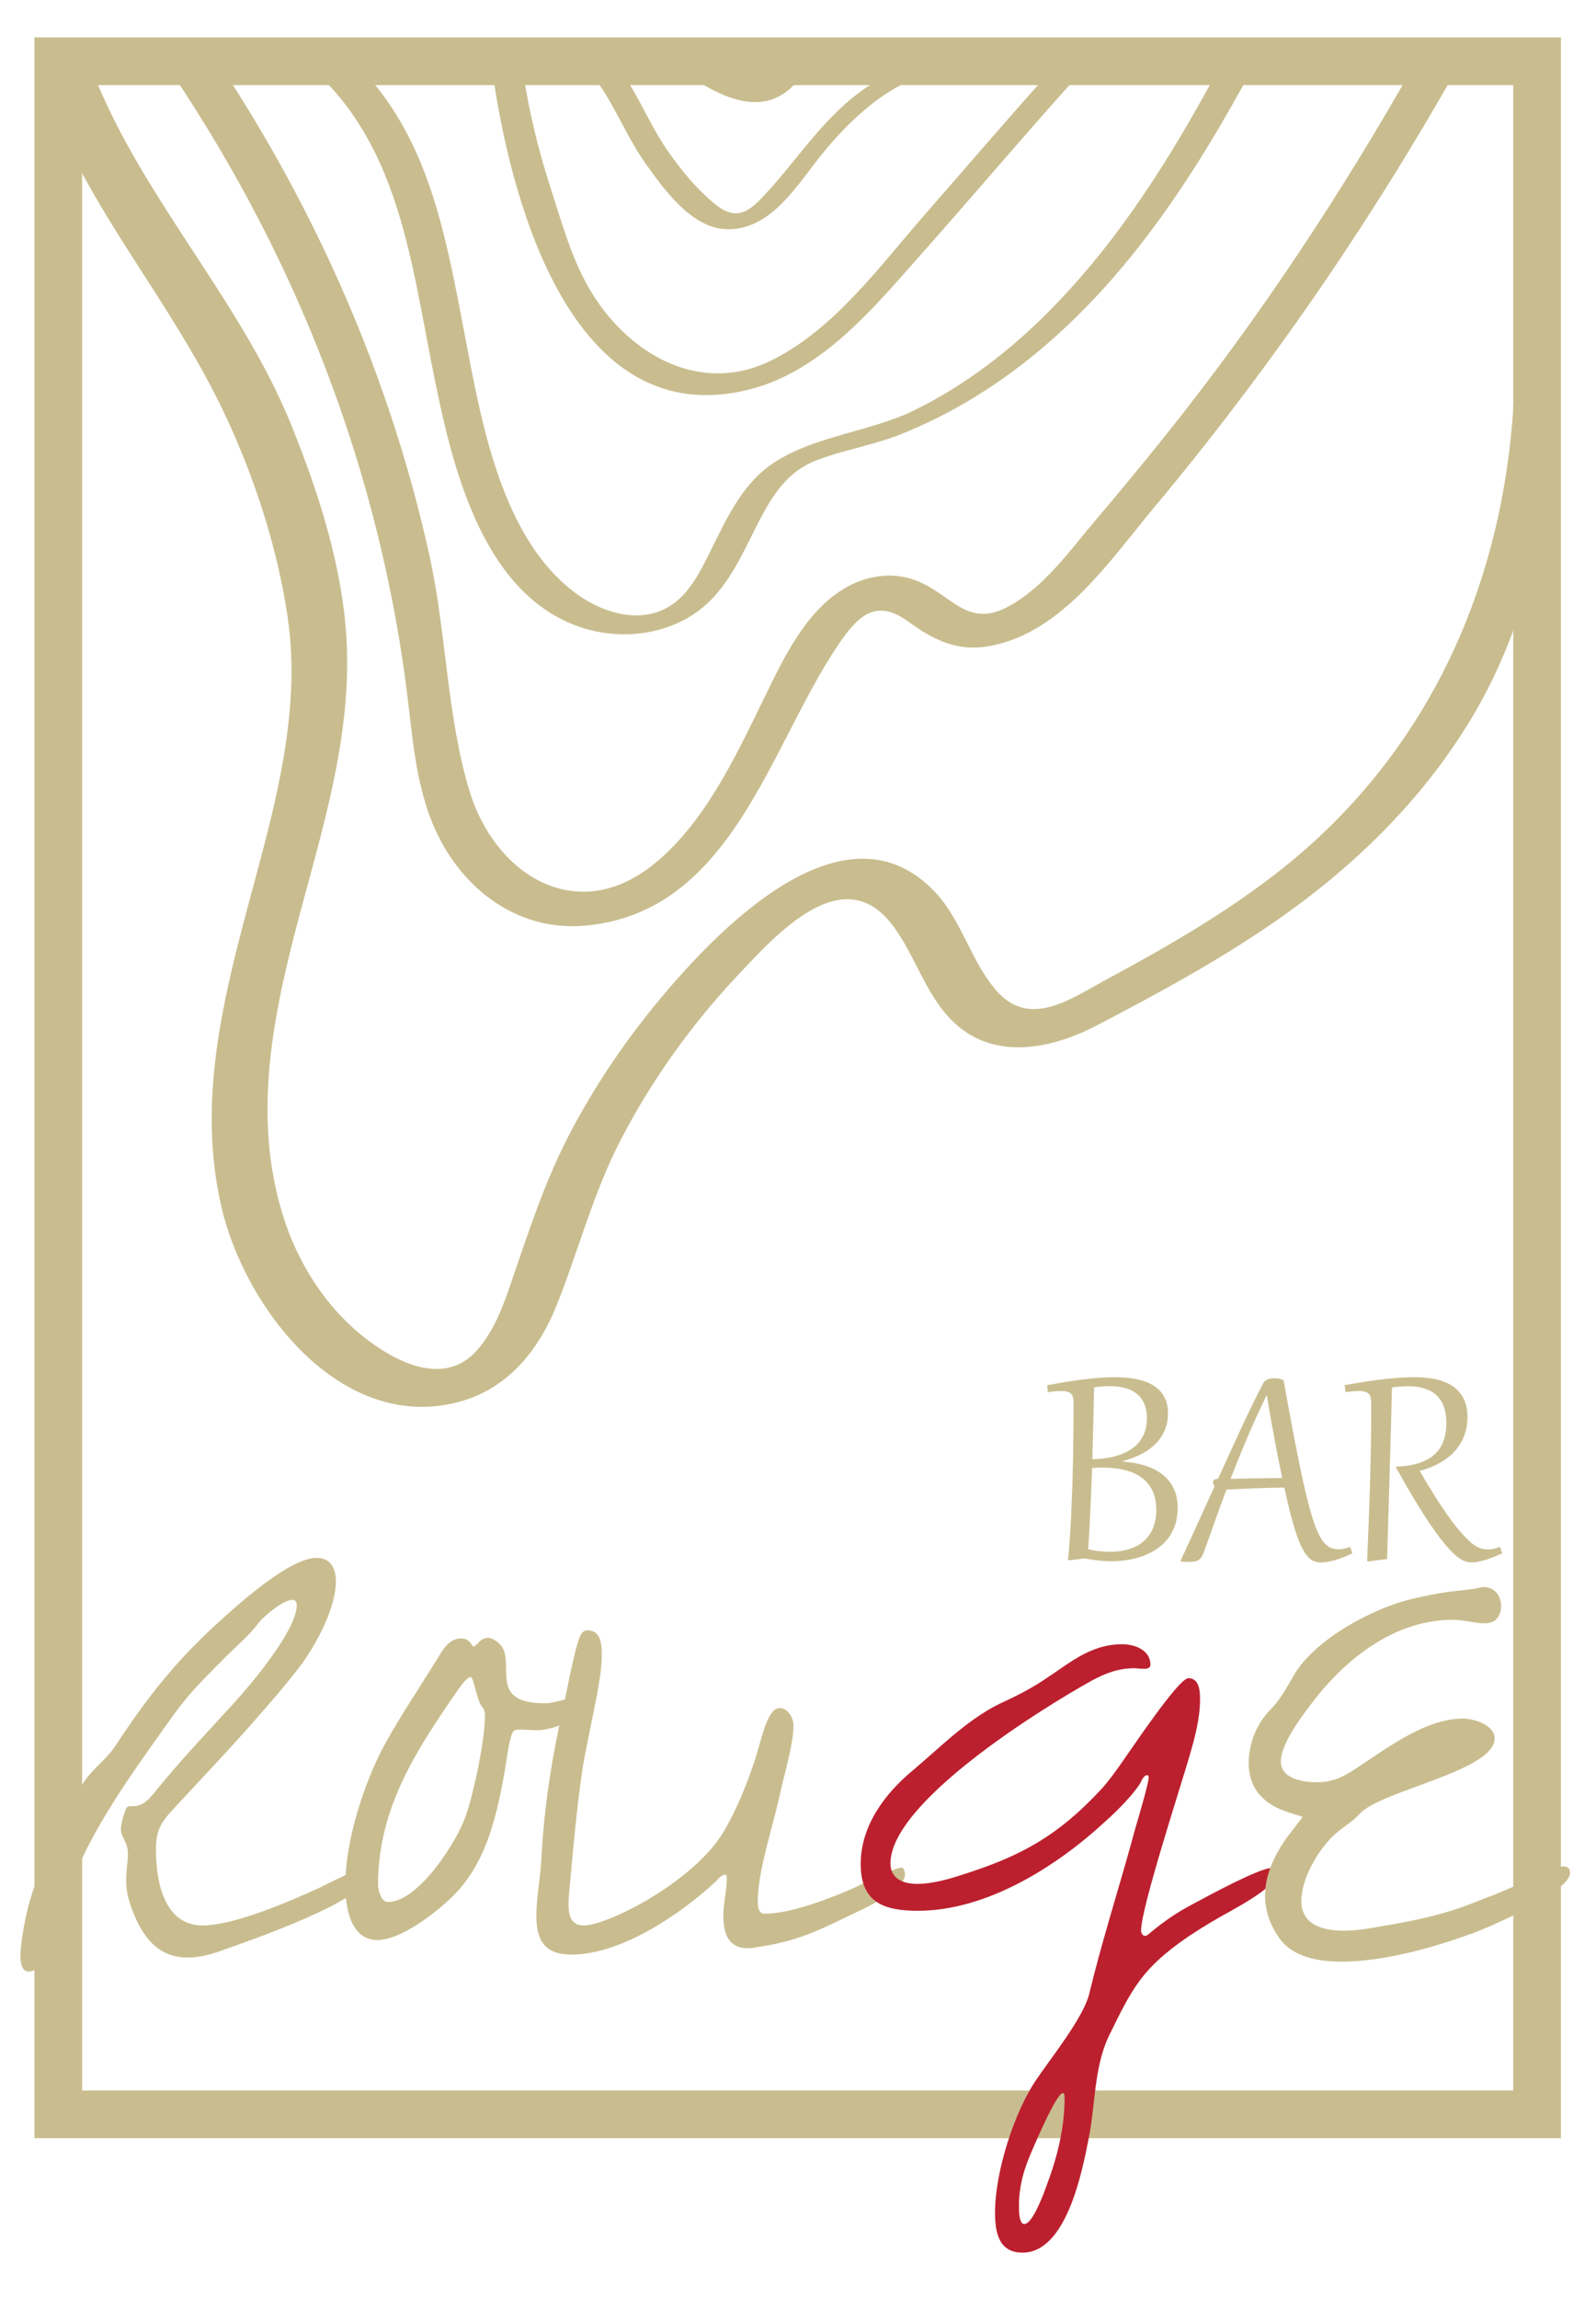 <svg xmlns="http://www.w3.org/2000/svg" id="uuid-4dda675f-8ae6-4aa4-9bea-7b509db4e9ad" viewBox="0 0 727.21 1047.14"><defs><style>      .st0 {        fill: #bc202e;      }      .st1 {        fill: #c9bd8f;      }    </style></defs><path class="st1" d="M80.72,36.9c44.78,67.4,77.33,142.33,94.81,221.4,3.99,18.06,7.2,36.3,9.59,54.65,2.73,20.84,3.88,42.35,11.93,62.01,11.62,28.4,37.46,49.39,69.23,46.68,67.17-5.73,84.22-81.39,115.52-127.71,8.78-13,16.99-21.64,31.79-10.97,11.8,8.5,22.46,14.09,37.56,11.27,32.79-6.11,54.32-38.64,74.21-62.45,52.49-62.86,98.56-129.71,138.82-201.02,5.52-9.78-14.89-9.98-19.24-2.28-33.6,59.51-71.05,116.28-113.75,169.67-10.56,13.21-21.35,26.23-32.28,39.13-11.62,13.72-22.95,29.8-38.96,38.72-18.73,10.43-25.78-4.44-41.3-11.08-10.18-4.35-21.52-3.3-31.3,1.68-19.57,9.98-30.16,32.9-39.29,51.63-12.94,26.51-27.39,57.56-51.03,76.08-35.06,27.47-71.86,3.54-83.21-34.31-10.3-34.37-10.41-71.97-18.17-107.1-17.73-80.25-51.06-156.48-96.5-224.87-5.01-7.54-24.21.15-18.43,8.86"></path><path class="st1" d="M19.79,40.1c20.41,56.38,57.53,95.25,82.88,149.11,13.46,28.6,24,61.2,28.48,92.52,4.9,34.23-1.82,68.45-10.34,101.55-14.07,54.67-33.19,109.96-19.83,166.86,10.71,45.64,53.97,102.19,107.36,88.62,22.57-5.74,36.92-23.29,45.27-44.17,10.16-25.41,16.72-51.44,29.48-75.9,14.2-27.21,32.19-52.26,53.22-74.6,17.38-18.46,47.6-52.32,70.12-22.98,11.25,14.65,15.66,34.19,30.18,46.35,18.44,15.45,43.34,9.9,62.91-.28,28.05-14.59,56.14-29.86,82.13-47.91,35.11-24.38,66.14-54.6,88.36-91.33,29.12-48.12,37.63-103.04,39.05-158.76.3-11.93-18.62-7.7-18.88,2.27-2.25,88.14-36.3,169.32-106.78,224.89-24.44,19.27-51.38,34.78-78.71,49.52-16.37,8.83-35.45,22.99-50.76,5.29-11.64-13.44-15.68-31.97-28.01-44.96-38.84-40.92-92.41,11.38-118.34,40.83-18.21,20.69-34.24,43.43-47.17,67.78-12.21,23-19.78,46.98-28.21,71.44-3.52,10.23-7.86,21.21-15.3,29.29-12.06,13.12-28.92,8.09-42.5-.41-21.89-13.71-37.27-35.99-45.1-60.32-17.05-53.01-1.25-106.97,12.75-158.61,9.15-33.75,17.57-68.05,15.92-103.28-1.57-33.56-12.42-67.33-24.85-98.35C109.26,135.01,62.05,87.74,40.16,27.28c-3.7-10.23-24.69-3.83-21.13,6.01l.76,6.8h0Z"></path><path class="st1" d="M711.23,973.94H15.69V17.04h695.53v956.9h0ZM37.42,952.21h652.09V38.77H37.42v913.44Z"></path><path class="st1" d="M489.2,639.22c0-1-.08-1.85-.25-2.56s-.45-1.3-.87-1.76c-.42-.44-.99-.78-1.73-.99-.75-.22-1.69-.31-2.83-.31-1.57,0-3.57.17-6.02.53l-.36-3.18c2.17-.41,4.52-.81,7.06-1.25,2.54-.43,5.17-.82,7.87-1.17,2.7-.36,5.42-.65,8.14-.88,2.72-.22,5.36-.34,7.9-.34,2.07,0,4.11.11,6.1.32,2,.22,3.89.57,5.67,1.06,1.79.48,3.43,1.14,4.93,1.95,1.49.83,2.79,1.84,3.89,3.05,1.08,1.21,1.94,2.65,2.56,4.3.62,1.66.93,3.55.93,5.7,0,3.06-.55,5.8-1.66,8.19-1.11,2.38-2.6,4.47-4.48,6.24s-4.05,3.27-6.49,4.46c-2.45,1.2-5.03,2.16-7.74,2.88v.31c3.57.26,6.86.86,9.88,1.79,3.02.92,5.64,2.25,7.84,3.96,2.22,1.72,3.94,3.83,5.2,6.35,1.24,2.52,1.86,5.51,1.86,8.95,0,2.91-.4,5.52-1.19,7.86-.8,2.33-1.9,4.39-3.3,6.21-1.42,1.81-3.07,3.35-4.99,4.64-1.91,1.29-3.99,2.34-6.22,3.18-2.23.83-4.59,1.45-7.06,1.83-2.48.4-4.97.59-7.5.59-2.09,0-4.09-.11-6.01-.36-1.91-.23-3.95-.54-6.12-.89l-6.92.81-.64-.07c.3-3.14.59-6.52.83-10.17.25-3.64.47-7.44.64-11.42.18-3.97.34-8.05.49-12.24.13-4.19.25-8.41.34-12.64.08-4.25.13-8.46.17-12.67.04-4.2.06-8.28.06-12.25M495.83,705.66c1.78.45,3.48.75,5.1.92,1.61.16,3.26.25,4.89.25,2.95,0,5.71-.36,8.27-1.1,2.57-.72,4.79-1.87,6.69-3.42,1.89-1.55,3.37-3.55,4.45-5.99,1.08-2.43,1.63-5.36,1.63-8.76,0-3.16-.55-5.94-1.64-8.32-1.1-2.4-2.69-4.39-4.77-5.98-2.08-1.59-4.64-2.79-7.69-3.58-3.04-.8-6.51-1.2-10.41-1.2-.77,0-1.55.02-2.34.06-.8.03-1.61.08-2.41.12-.04,1.44-.11,3.14-.18,5.09-.07,1.93-.16,4.01-.25,6.21-.09,2.22-.19,4.51-.3,6.85-.1,2.37-.22,4.67-.34,6.91-.11,2.26-.24,4.43-.35,6.47-.12,2.04-.24,3.86-.36,5.46M498.51,631.95c-.02,1.54-.06,3.44-.11,5.68-.04,2.25-.1,4.77-.17,7.56-.08,2.79-.16,5.84-.24,9.12-.08,3.29-.17,6.74-.27,10.39,2.07-.06,4.13-.23,6.16-.52,2.03-.3,3.97-.75,5.81-1.34s3.55-1.37,5.12-2.33,2.93-2.12,4.08-3.48,2.06-2.94,2.71-4.76c.66-1.82.98-3.9.98-6.23,0-2.74-.44-5.04-1.32-6.92-.88-1.87-2.08-3.39-3.62-4.53-1.53-1.15-3.33-1.97-5.39-2.46-2.06-.5-4.26-.75-6.61-.75-1.14,0-2.32.04-3.52.14-1.19.09-2.4.24-3.62.44"></path><path class="st1" d="M554.35,690.7c-.86,2.43-1.61,4.55-2.23,6.33-.63,1.8-1.19,3.37-1.66,4.69-.47,1.33-.89,2.49-1.26,3.45-.35.96-.69,1.84-.99,2.62-.38.91-.8,1.61-1.29,2.1-.47.49-.98.86-1.53,1.08-.55.23-1.14.36-1.78.4-.64.03-1.33.06-2.04.06-.41,0-.9-.01-1.51-.02s-1.16-.02-1.66-.06l-.5-.35c2.85-6.19,5.56-12.1,8.12-17.74,2.56-5.63,5.02-11.04,7.4-16.19-.49-.79-.74-1.45-.74-1.97,0-.95.76-1.44,2.28-1.46,4.35-9.56,8.22-17.98,11.62-25.28,3.4-7.29,6.4-13.39,9-18.29.24-.45.54-.83.93-1.12.38-.3.79-.54,1.25-.71.45-.15.93-.28,1.42-.35.51-.07.99-.11,1.47-.11.69,0,1.37.07,2.04.18.66.13,1.38.36,2.14.68,1.5,8.25,2.87,15.68,4.11,22.28,1.25,6.6,2.42,12.48,3.48,17.65,1.08,5.15,2.08,9.65,3.03,13.5.96,3.85,1.88,7.13,2.75,9.88.88,2.75,1.76,5.02,2.65,6.8.88,1.78,1.78,3.19,2.72,4.21.94,1.02,1.93,1.73,2.99,2.14,1.04.4,2.18.61,3.43.61.8,0,1.63-.1,2.46-.28.83-.19,1.74-.47,2.75-.83l.99,2.93c-2.73,1.36-5.34,2.38-7.84,3.1-2.5.71-4.71,1.07-6.63,1.07-1.1,0-2.13-.2-3.09-.61-.96-.4-1.9-1.1-2.78-2.08-.89-.99-1.76-2.31-2.61-3.98-.85-1.66-1.69-3.76-2.54-6.28-.86-2.52-1.74-5.51-2.65-9-.9-3.49-1.85-7.54-2.85-12.16-4.41.05-8.75.15-13.05.31-4.3.15-8.74.36-13.33.62-.93,2.45-1.76,4.7-2.51,6.75-.74,2.03-1.4,3.84-1.94,5.41M584.23,673.22c-.5-2.35-1.03-4.96-1.61-7.84-.57-2.86-1.15-5.9-1.74-9.1-.6-3.2-1.2-6.53-1.82-10.01-.62-3.47-1.22-6.99-1.82-10.56h-.21c-3.43,7.09-6.48,13.82-9.17,20.22-2.69,6.4-5.08,12.29-7.17,17.67,4.08-.1,8.05-.18,11.88-.23,3.82-.06,7.71-.11,11.65-.16"></path><path class="st1" d="M624.79,639.21c0-.99-.08-1.85-.25-2.56s-.45-1.3-.87-1.75c-.42-.44-1-.78-1.72-1-.75-.22-1.69-.31-2.83-.31-1.57,0-3.58.17-6.03.53l-.43-3.18c2.22-.41,4.64-.81,7.26-1.25,2.63-.43,5.33-.82,8.1-1.17,2.77-.36,5.55-.65,8.34-.88,2.79-.23,5.49-.34,8.05-.34,3.45,0,6.65.31,9.6.92,2.95.6,5.51,1.61,7.67,3.03,2.17,1.42,3.86,3.28,5.11,5.59,1.23,2.3,1.86,5.17,1.86,8.59,0,3.16-.52,6.06-1.56,8.69-1.03,2.62-2.48,4.97-4.38,7.04-1.89,2.06-4.19,3.84-6.87,5.31-2.69,1.48-5.69,2.65-8.99,3.51,2.47,4.23,4.73,7.95,6.74,11.15,2.03,3.21,3.88,6.03,5.57,8.45,1.69,2.41,3.23,4.48,4.64,6.21,1.41,1.72,2.72,3.21,3.97,4.47.97,1.02,1.89,1.89,2.74,2.59.86.7,1.69,1.27,2.48,1.7.8.43,1.6.74,2.4.93.81.19,1.65.28,2.54.28.95,0,1.85-.09,2.71-.28.86-.19,1.8-.47,2.81-.86l1.01,2.93c-3.01,1.38-5.7,2.4-8.03,3.09-2.34.68-4.28,1.02-5.85,1.02-.78,0-1.53-.09-2.25-.27s-1.42-.44-2.1-.81c-.69-.36-1.38-.81-2.07-1.37s-1.43-1.22-2.22-1.99c-1.28-1.21-2.76-2.86-4.45-4.94s-3.59-4.68-5.73-7.81c-2.13-3.12-4.49-6.82-7.08-11.11s-5.45-9.22-8.56-14.84l.07-.47c4.2-.15,7.77-.75,10.66-1.74,2.9-1.01,5.26-2.37,7.05-4.07,1.8-1.72,3.1-3.75,3.9-6.11.81-2.38,1.22-5.02,1.22-7.95,0-5.6-1.48-9.79-4.43-12.59-2.95-2.78-7.31-4.17-13.09-4.17-1.24,0-2.41.04-3.53.15-1.12.09-2.36.23-3.72.4-.05,1.83-.11,4.27-.19,7.35-.08,3.07-.18,6.59-.28,10.57-.11,3.99-.23,8.35-.37,13.1-.15,4.74-.3,9.7-.43,14.88-.15,5.17-.31,10.48-.47,15.94-.17,5.45-.34,10.89-.5,16.32l-8.45,1.08-.64-.08c.28-6.82.54-13.3.78-19.4.24-6.12.44-12.07.59-17.86.16-5.79.28-11.52.38-17.19.09-5.67.13-11.49.13-17.44"></path><path class="st1" d="M102.48,887.92c-5.6,2.14-11.18,3.73-17.04,3.73-14.91,0-21.83-11.71-26.09-24.23-1.32-3.72-1.87-7.44-1.87-11.44,0-3.73.8-7.72.8-11.71,0-5.32-3.19-7.2-3.19-11.19,0-2.39,1.33-6.65,2.13-8.78.53-1.33,1.06-1.61,2.12-1.61h1.33c4.52,0,7.19-3.19,9.85-6.38,13.04-15.98,22.36-25.55,36.21-40.72,7.72-8.52,28.48-33.01,28.48-44.46,0-1.32-.53-2.39-1.87-2.39-4.52,0-12.77,7.18-15.43,10.39-4.79,6.39-11.45,11.71-16.78,17.29-10.65,10.65-16.23,16.25-24.76,28.49-15.7,22.1-33.8,46.85-43.65,72.41-1.86,5.05-3.73,10.38-5.32,15.7-1.33,4.26-5.06,21.3-9.05,23.16-1.59.8-3.73,1.86-5.32,1.86-3.46,0-3.73-5.05-3.73-7.18s.27-4.25.54-6.39c3.46-27.68,14.37-44.98,26.35-69.21,4.25-8.79,11.44-12.51,16.51-20.22,14.37-21.83,26.88-37.81,46.04-55.37,9.05-8.26,33.01-30.08,45.52-30.08,6.38,0,8.78,4.79,8.78,10.65,0,11.97-8.52,27.94-15.44,37.53-7.19,9.59-15.17,18.63-23.15,27.69-12.51,14.11-20.51,22.36-33.28,36.2-6.66,7.19-10.12,10.39-10.12,20.77,0,14.11,3.46,34.6,21.3,34.6,14.38,0,40.2-11.17,53.51-17.3,3.2-1.6,17.84-9.05,20.77-9.05.26,0,.53.27.79.27.53.8.8,1.6.8,2.66,0,11.72-55.37,30.62-65.75,34.33"></path><path class="st1" d="M247.84,787.84c-1.06.26-2.4.26-3.73.26-2.12,0-4.52-.26-7.45-.26-2.13,0-2.93.26-3.73,2.93-1.59,5.32-2.13,11.7-3.19,17.29-3.73,20.49-8.52,41.26-23.95,56.17-7.46,7.18-23.16,19.44-33.81,19.44-12.52,0-14.64-15.45-14.64-25.03,0-19.96,8.25-45.78,17.57-63.35,7.99-14.64,17.57-28.48,26.09-42.59,2.12-3.2,4.79-6.4,9.04-6.4,3.2,0,4,1.61,5.6,3.73,2.65-1.07,2.93-3.99,6.92-3.99,1.06,0,3.2,1.06,3.99,1.86,10.39,7.19-6.39,27.94,21.57,27.94,4.52,0,8.78-2.12,13.03-2.12,2.14,0,3.2.26,3.2,2.66,0,6.91-10.92,10.64-16.51,11.45M220.16,777.99c-3.19-2.93-3.99-14.11-5.85-14.11-2.13,0-7.72,9.04-9.32,11.17-15.7,23.16-32.74,49.24-32.74,83.32,0,2.4,1.33,7.98,4.52,7.98,13.84,0,31.41-27.41,35.41-39.12,3.72-10.65,8.79-34.6,8.79-45.78,0-1.07-.27-2.4-.8-3.46"></path><path class="st1" d="M392.13,870.09c-18.37,8.79-27.68,14.11-48.45,17.04-1.06.26-2.12.26-3.19.26-8.79,0-10.92-7.18-10.92-14.64,0-5.85,1.59-11.44,1.59-17.03,0-.8,0-1.87-.79-1.87-1.33,0-3.46,2.14-3.99,2.93-16.25,15.18-43.4,33.54-66.02,33.54-11.99,0-15.97-6.38-15.97-17.57,0-7.98,1.59-15.97,2.14-23.95,1.32-25.55,4.78-47.65,10.38-72.4,1.34-5.59,5.32-28.22,7.98-32.21.8-1.06,1.61-1.59,2.93-1.59,5.86,0,6.39,6.38,6.39,10.91,0,6.13-1.06,12.25-2.12,18.1-2.13,11.45-4.79,22.63-6.66,34.07-2.65,17.84-4.25,35.94-5.85,53.78-.26,2.66-.53,5.06-.53,7.72,0,4.79.8,9.85,6.92,9.85,4,0,9.32-2.12,13.31-3.73,17.3-7.18,41.26-22.89,50.84-39.65,5.85-10.12,10.11-20.77,13.85-31.95,1.59-5.05,2.93-10.38,4.52-15.17,1.06-2.66,3.2-8.51,6.66-8.51,3.99,0,6.39,4.52,6.39,7.98,0,8.26-3.99,21.56-5.86,29.81-2.93,14.38-10.39,36.21-10.39,49.77,0,2.39,0,6.12,3.2,6.12,11.45,0,29.81-6.91,40.46-11.7,3.46-1.6,18.9-9.32,21.83-9.32.26,0,.53.26.8.26.26.8.79,1.61.79,2.67,0,6.66-14.9,13.84-20.22,16.51"></path><path class="st0" d="M561.46,870.09c-6.92,3.72-13.58,7.72-19.96,11.97-21.03,14.38-25.55,23.42-36.2,45.25-6.92,14.38-6.13,31.67-9.32,47.12-2.93,14.91-10.12,51.64-30.08,51.64-10.91,0-12.52-9.32-12.52-18.37,0-18.36,8.79-46.04,19.17-60.95,6.12-9.04,21.03-27.68,23.69-38.33,5.59-23.16,12.78-45.79,19.17-68.68,2.39-9.32,5.58-18.63,7.72-28.21,0-.53.26-1.06.26-1.86,0-.27,0-1.07-.79-1.07-1.33,0-2.67,2.66-2.94,3.47-3.19,5.31-11.17,13.3-15.7,17.29-22.36,20.76-54.29,40.99-85.71,40.99-15.44,0-26.08-3.72-26.08-21.29s11.18-32.22,23.69-42.6c13.58-11.44,26.09-24.48,42.32-31.68,6.92-3.2,13.31-6.66,19.43-10.91,7.72-5.06,14.11-10.4,23.16-13.32,3.46-1.07,6.92-1.6,10.65-1.6,5.59,0,12.77,2.66,12.77,9.32,0,1.6-1.59,1.87-3.2,1.87s-3.19-.27-3.99-.27c-7.19,0-13.05,2.13-19.43,5.59-22.62,12.52-91.84,55.37-91.84,83.32,0,7.2,6.13,9.32,12.25,9.32,6.65,0,14.37-2.12,20.75-4.26,26.88-8.51,43.39-17.83,62.56-38.33,3.72-4,6.92-8.52,10.12-13.05,3.46-4.79,25.55-38.06,30.07-38.06,5.06,0,5.32,6.11,5.32,9.57,0,8.79-2.4,17.57-4.79,25.82-3.99,13.85-22.09,69.22-22.09,79.6,0,.8.53,2.39,1.86,2.39,1.06,0,2.4-1.59,3.19-2.14,5.86-4.78,11.72-8.78,18.37-12.24,6.39-3.46,30.35-16.5,35.94-16.5,1.33,0,2.4,1.33,2.4,2.67,0,5.32-15.98,14.11-20.24,16.51M484.27,953.41c-2.67,0-11.18,19.69-12.24,22.09-4.26,9.59-6.93,15.97-7.72,26.62v3.73c0,1.32,0,7.18,2.4,7.18,3.99,0,9.32-15.17,10.38-18.1,4.52-11.97,7.98-25.55,7.98-39.12,0-1.06,0-2.39-.79-2.39"></path><path class="st1" d="M669.85,881c-17.57,6.39-39.93,12.52-58.57,12.52-10.11,0-22.35-1.86-28.48-10.92-3.99-5.59-6.38-12.25-6.38-19.16,0-10.12,4.79-19.43,10.65-27.41l6.39-8.26c-1.06-1.86-24.5-2.92-24.5-24.75,0-8.78,3.47-17.57,9.59-23.95,4.52-4.54,7.46-9.86,10.65-15.44,9.32-16.76,36.74-31.41,54.57-35.41,5.59-1.33,10.92-2.4,16.51-3.19,4.26-.53,8.52-.8,12.77-1.6,1.08-.26,1.87-.54,2.93-.54,5.07,0,7.99,4,7.99,8.79,0,4.53-2.67,7.72-7.19,7.72-5.05,0-9.85-1.59-14.91-1.59-26.61,0-49.24,18.1-64.42,38.33-4.52,5.86-13.84,18.36-13.84,26.08,0,8.26,10.38,9.59,16.77,9.59,5.85,0,10.38-1.87,15.17-4.79,14.64-9.32,33.01-24.23,51.11-24.23,4.79,0,14.38,2.93,14.38,9.05,0,14.91-51.91,23.69-61.5,34.35-3.18,3.46-6.91,5.58-10.38,8.51-7.98,6.66-16.23,20.76-16.23,31.14,0,10.91,9.85,13.58,19.16,13.58,4.53,0,9.06-.53,13.31-1.33,12.51-2.13,25.28-4.26,37.27-8.26,6.12-1.87,11.99-4.52,17.84-6.65,7.98-3.2,15.43-6.65,23.15-10.11,2.4-1.06,5.86-2.93,8.52-2.93,2.13,0,3.19.8,3.19,2.93,0,8.78-37,25.02-45.51,27.94"></path><path class="st1" d="M146.99,35.81c34.45,34.08,40.62,83.89,49.55,129.23,7.99,40.6,20.02,99.34,62.04,118.33,17.7,8,39.42,7.56,56.14-2.74,16.14-9.95,22.96-27.44,31.3-43.55,6-11.59,12.88-22.27,25.58-27.24,12.5-4.89,26.01-6.95,38.57-11.93,22.85-9.07,44.03-22.12,62.9-37.84,42.66-35.54,72.43-82.22,98.48-130.56,1.92-3.56-14.11-2.25-16.66,2.5-21.48,39.86-45.21,77.92-77.35,110.22-17.71,17.8-38.03,33.34-60.6,44.48-20.22,9.98-44.62,11.52-63.61,23.58-14.4,9.14-21.48,24.37-28.82,39.1-3.94,7.92-7.99,16.71-14.48,22.92-13.95,13.36-33.83,8.2-47.92-2.28-34.01-25.29-42.93-78.82-50.39-117.71-8.37-43.63-16.12-90.11-49.05-122.68-3.62-3.58-19.32,2.57-15.68,6.16"></path><path class="st1" d="M225.17,38c8.94,57.63,36.87,159.1,115.82,139.52,33.53-8.32,57.15-37.4,79.02-62.03,23.16-26.07,45.66-52.7,68.96-78.64,5.57-6.2-7.31-7.8-11.12-3.56-19.09,21.25-37.65,42.94-56.45,64.44-20.59,23.56-41.8,52.94-70.67,66.79-33.04,15.85-65.84-4.4-82.53-33.54-8.01-13.98-12.48-30.42-17.42-45.68-5.4-16.67-9.51-33.55-12.19-50.88-.9-5.81-14.36-2.5-13.42,3.6"></path><path class="st1" d="M268.47,32.52c10.8,12.7,16.09,28.53,25.75,42.08,8.21,11.51,20.73,29.09,36.44,29.79,21.07.95,33.31-21.51,44.86-35.39,18.03-21.68,42.97-42.75,73.19-35.98,3.9.87,13.83-5.06,7.14-6.56-20.86-4.67-42.58,1.11-60.2,12.76-20.26,13.4-31.96,33.46-48.29,50.66-4.22,4.44-9.07,8.9-15.49,6.7-3.73-1.28-7.16-4.46-10-7.06-6.6-6.04-12.25-13.16-17.38-20.46-9.39-13.34-14.51-28.7-25.13-41.2-2.71-3.18-13.97,1.03-10.89,4.66"></path><path class="st1" d="M309.05,31.2c18.09,12.4,44.66,29.6,61.2-5.43"></path></svg>